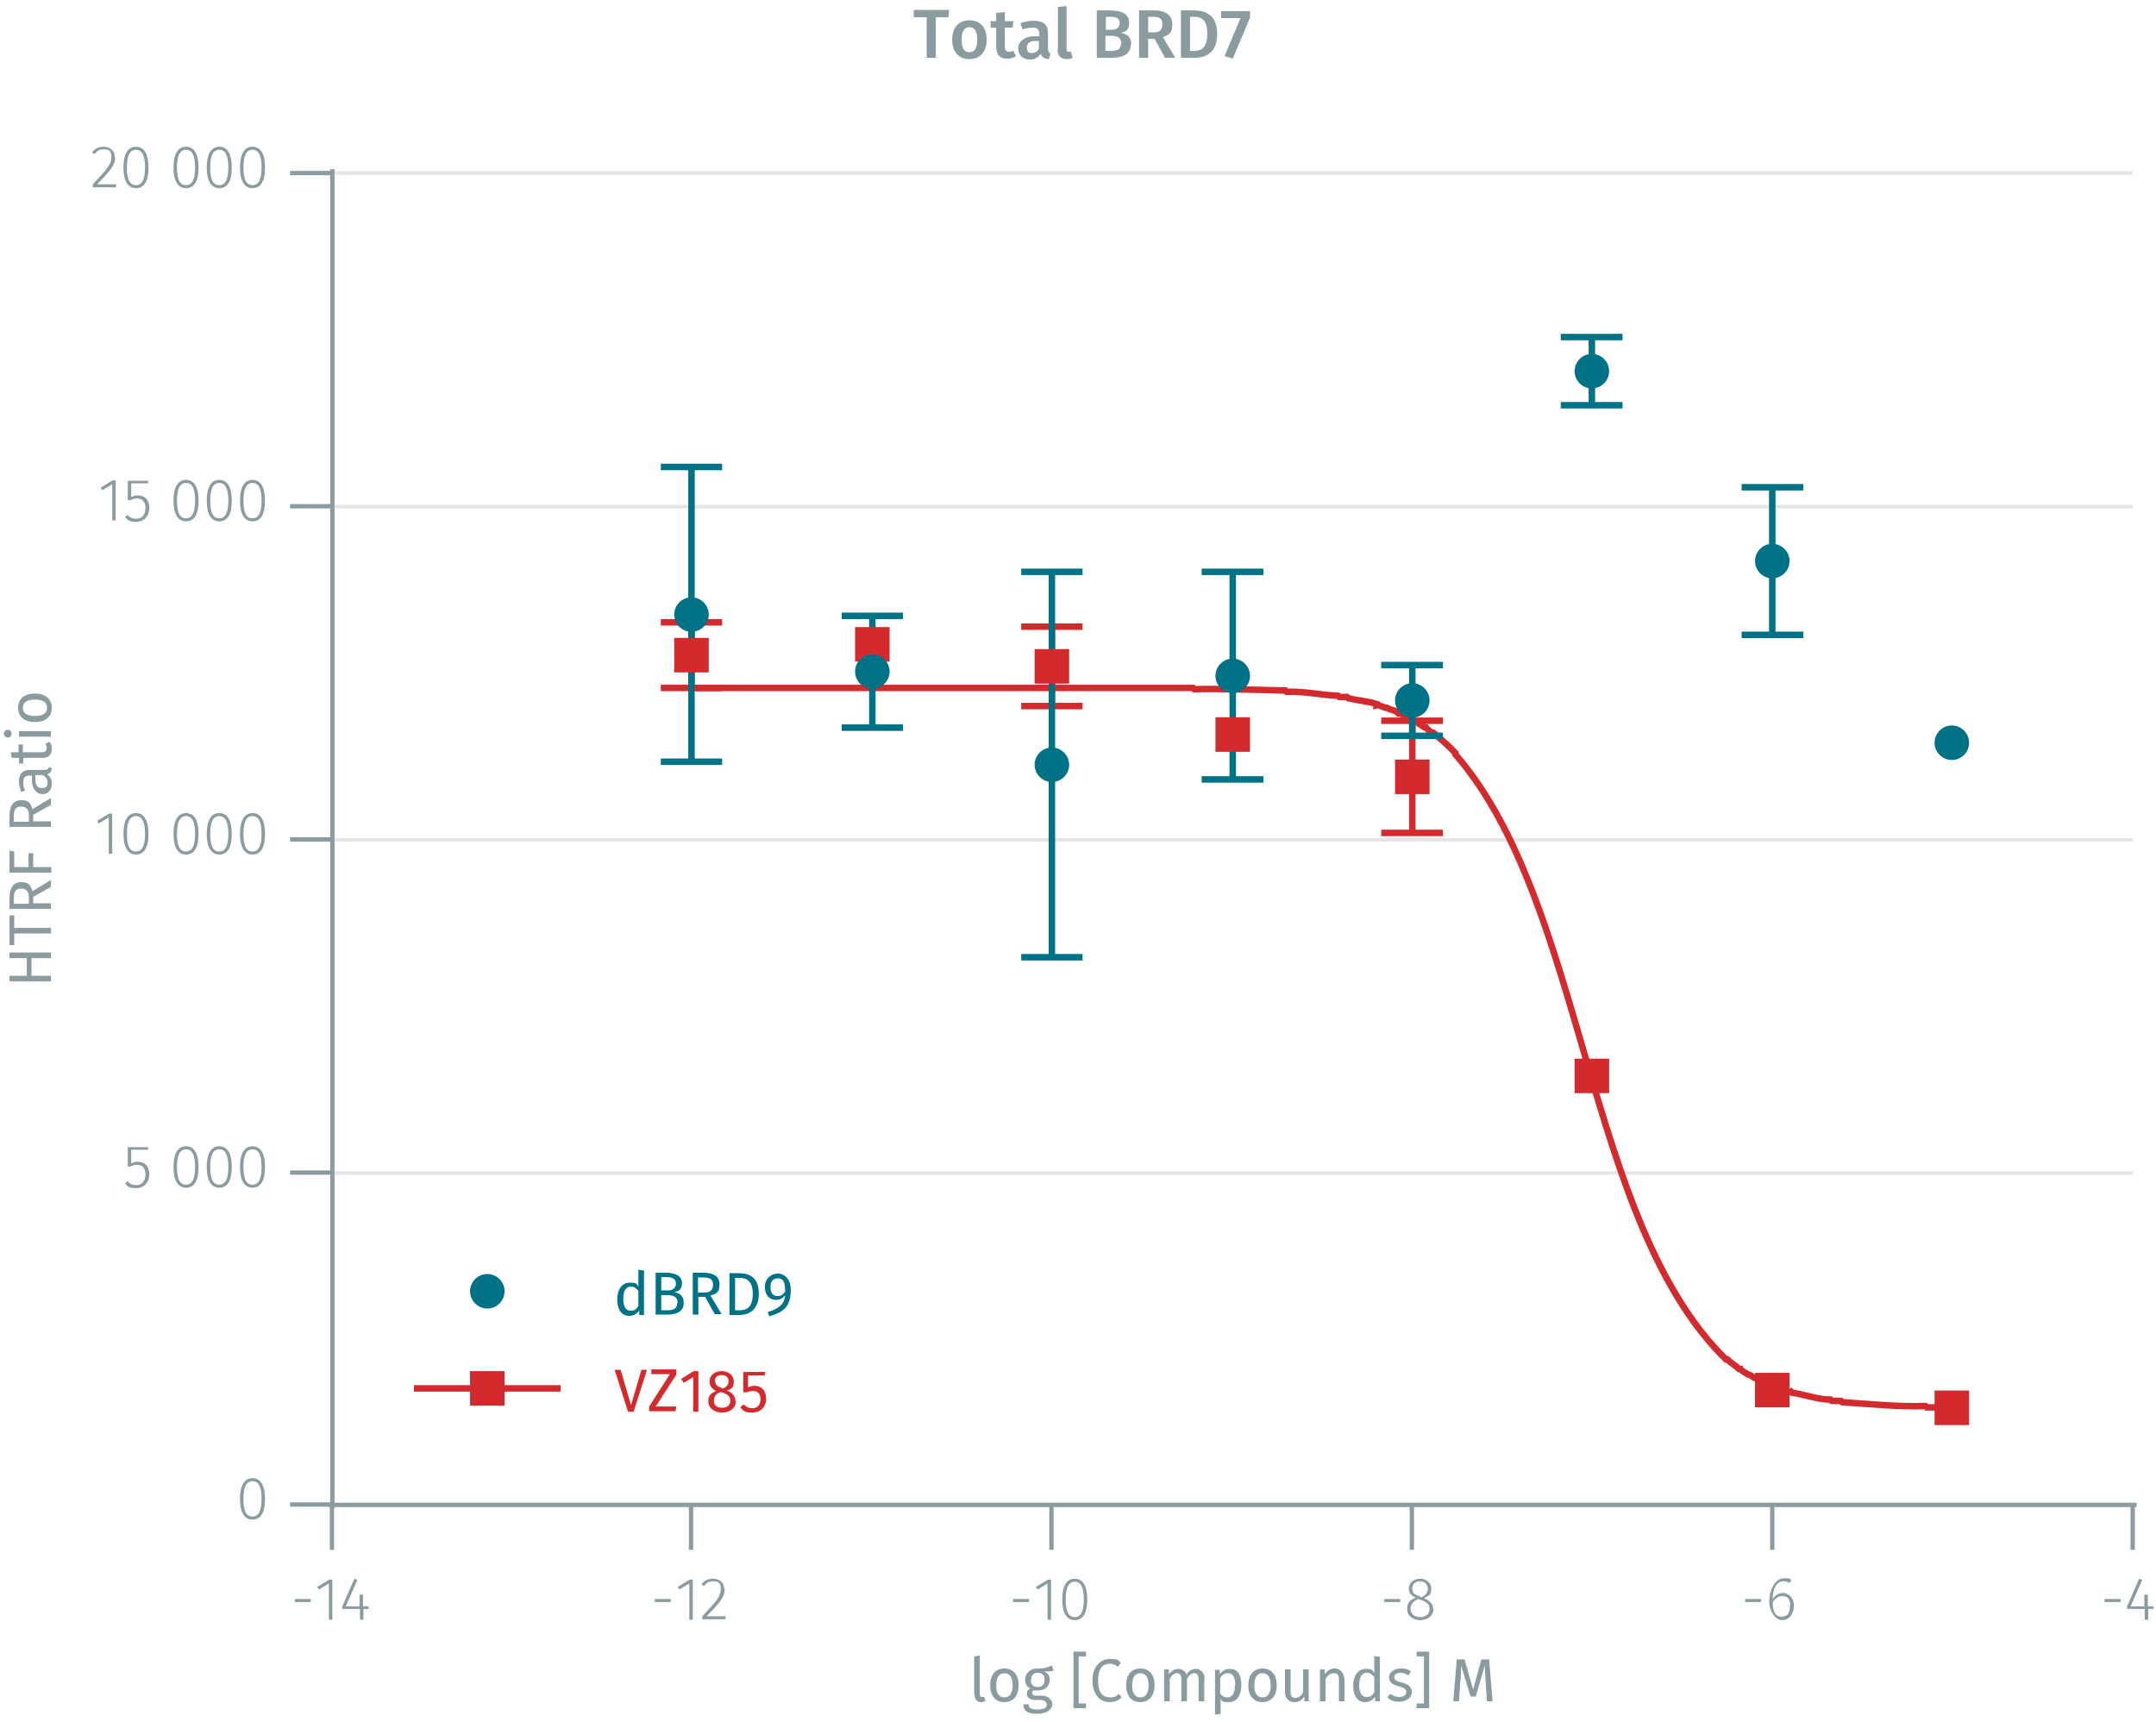 <?xml version="1.0" encoding="UTF-8"?><svg id="g" xmlns="http://www.w3.org/2000/svg" xmlns:xlink="http://www.w3.org/1999/xlink" viewBox="0 0 499.5 399"><defs><style>.h,.i{fill-rule:evenodd;}.h,.j{fill:#d32a2e;}.k{stroke:#d32a2e;}.k,.l{stroke-width:1.5px;}.k,.l,.m,.n{fill:none;}.k,.l,.m,.n,.f{stroke-miterlimit:10;}.l{stroke:#007286;}.o{fill:#8b9ca0;}.m{stroke:#8b9ca0;}.i,.p{fill:#007286;}.n,.f{stroke:#e5e5e5;stroke-width:.8px;}</style><symbol id="a" viewBox="0 0 8 8"><path d="M8,4c0,2.2-1.8,4-4,4S0,6.2,0,4,1.8,0,4,0s4,1.8,4,4" fill="#007286" fill-rule="evenodd"/></symbol><symbol id="b" viewBox="0 0 8 8"><polyline points="0 0 0 8 8 8 8 0 0 0" fill="#d32a2e" fill-rule="evenodd"/></symbol></defs><line x1="77" y1="271.8" x2="494.1" y2="271.8" fill="none" stroke="#e5e5e5" stroke-miterlimit="10" stroke-width=".8"/><line x1="77" y1="194.6" x2="494.1" y2="194.6" fill="none" stroke="#e5e5e5" stroke-miterlimit="10" stroke-width=".8"/><line x1="77" y1="117.4" x2="494.1" y2="117.4" fill="none" stroke="#e5e5e5" stroke-miterlimit="10" stroke-width=".8"/><line x1="77" y1="40.1" x2="494.1" y2="40.1" fill="none" stroke="#e5e5e5" stroke-miterlimit="10" stroke-width=".8"/><g><path d="M68.3,370.5h3.7v.7h-3.7v-.7Z" fill="#8b9ca0"/><path d="M77,375.3h-.8v-8.4l-2.3,1.4-.4-.6,2.8-1.7h.7v9.3Z" fill="#8b9ca0"/><path d="M85.5,372.8h-1.3v2.5h-.8v-2.5h-4.1v-.6l2.8-6.4,.7,.3-2.7,6.1h3.2v-2.7h.8v2.7h1.3v.7Z" fill="#8b9ca0"/></g><g><path d="M151.7,370.5h3.7v.7h-3.7v-.7Z" fill="#8b9ca0"/><path d="M160.5,375.3h-.8v-8.4l-2.3,1.4-.4-.6,2.8-1.7h.7v9.3Z" fill="#8b9ca0"/><path d="M167.9,368.2c0,1.8-1,3-4.2,6.3h4.4v.7h-5.4v-.7c3.5-3.7,4.3-4.7,4.3-6.3s-.7-1.8-1.8-1.8-1.5,.4-2.1,1.1l-.6-.4c.7-.9,1.6-1.3,2.7-1.3,1.6,0,2.6,1,2.6,2.5Z" fill="#8b9ca0"/></g><g><path d="M234.7,370.5h3.7v.7h-3.7v-.7Z" fill="#8b9ca0"/><path d="M243.5,375.3h-.8v-8.4l-2.3,1.4-.4-.6,2.8-1.7h.7v9.3Z" fill="#8b9ca0"/><path d="M251.9,370.6c0,3.2-1,4.8-2.9,4.8s-2.9-1.7-2.9-4.8,1-4.8,2.9-4.8,2.9,1.7,2.9,4.8Zm-5,0c0,2.9,.7,4.1,2.1,4.1s2.1-1.3,2.1-4.1-.7-4.1-2.1-4.1-2.1,1.3-2.1,4.1Z" fill="#8b9ca0"/></g><g><path d="M320.7,370.5h3.7v.7h-3.7v-.7Z" fill="#8b9ca0"/><path d="M332.1,372.8c0,1.6-1.3,2.6-3.1,2.6s-3-1.1-3-2.6,.7-2.1,2-2.6c-1.1-.5-1.6-1.1-1.6-2.1,0-1.5,1.3-2.3,2.6-2.3s2.6,.8,2.6,2.3-.5,1.6-1.7,2.2c1.4,.6,2.1,1.3,2.1,2.5Zm-.9,0c0-1.1-.6-1.6-2.1-2.1l-.5-.2c-1.2,.5-1.8,1.2-1.8,2.3s.9,1.9,2.2,1.9,2.2-.7,2.2-1.9Zm-2.3-2.9l.4,.2c1-.5,1.5-1.1,1.5-2s-.7-1.7-1.8-1.7-1.8,.6-1.8,1.7,.5,1.3,1.7,1.8Z" fill="#8b9ca0"/></g><g><path d="M404.3,370.5h3.7v.7h-3.7v-.7Z" fill="#8b9ca0"/><path d="M415.6,372.1c0,2-1.2,3.3-2.7,3.3s-3-1.9-3-4.4,1.3-5.3,3.4-5.3,1.2,.2,1.7,.5l-.4,.6c-.4-.3-.9-.4-1.4-.4-1.6,0-2.5,1.7-2.5,4.1,.6-.9,1.4-1.4,2.4-1.4s2.5,.9,2.5,2.9Zm-.8,0c0-1.6-.8-2.3-1.8-2.3s-1.8,.6-2.3,1.5c0,2.1,.6,3.3,2.1,3.3s1.9-1.1,1.9-2.6Z" fill="#8b9ca0"/></g><g><path d="M487.6,370.5h3.7v.7h-3.7v-.7Z" fill="#8b9ca0"/><path d="M499,372.8h-1.3v2.5h-.8v-2.5h-4.1v-.6l2.8-6.4,.7,.3-2.7,6.1h3.2v-2.7h.8v2.7h1.3v.7Z" fill="#8b9ca0"/></g><path d="M494.1,348.7v10.4m-83.5-10.4v10.4m-83.5-10.4v10.4m-83.5-10.4v10.4m-83.5-10.4v10.4m-83.2-10.4v10.4m-.9-10.4H495" fill="none" stroke="#8b9ca0" stroke-miterlimit="10"/><path d="M61.4,347.3c0,3.2-1,4.8-2.9,4.8s-2.9-1.7-2.9-4.8,1-4.8,2.9-4.8,2.9,1.7,2.9,4.8Zm-5,0c0,2.9,.7,4.1,2.1,4.1s2.1-1.3,2.1-4.1-.7-4.1-2.1-4.1-2.1,1.3-2.1,4.1Z" fill="#8b9ca0"/><g><path d="M34.2,266.4h-3.8v3.2c.4-.3,1-.4,1.6-.4,1.6,0,2.6,1.1,2.6,2.9s-1.2,3.2-3,3.2-2-.4-2.6-1.1l.5-.5c.6,.6,1.2,.9,2.1,.9,1.3,0,2.1-1,2.1-2.5s-.8-2.2-1.9-2.2-1,.2-1.6,.4h-.6v-4.5h4.7v.7Z" fill="#8b9ca0"/><path d="M46,270.4c0,3.2-1,4.8-2.9,4.8s-2.9-1.7-2.9-4.8,1-4.8,2.9-4.8,2.9,1.7,2.9,4.8Zm-5,0c0,2.9,.7,4.1,2.1,4.1s2.1-1.3,2.1-4.1-.7-4.1-2.1-4.1-2.1,1.3-2.1,4.1Z" fill="#8b9ca0"/><path d="M53.7,270.4c0,3.2-1,4.8-2.9,4.8s-2.9-1.7-2.9-4.8,1-4.8,2.9-4.8,2.9,1.7,2.9,4.8Zm-5,0c0,2.9,.7,4.1,2.1,4.1s2.1-1.3,2.1-4.1-.7-4.1-2.1-4.1-2.1,1.3-2.1,4.1Z" fill="#8b9ca0"/><path d="M61.4,270.4c0,3.2-1,4.8-2.9,4.8s-2.9-1.7-2.9-4.8,1-4.8,2.9-4.8,2.9,1.7,2.9,4.8Zm-5,0c0,2.9,.7,4.1,2.1,4.1s2.1-1.3,2.1-4.1-.7-4.1-2.1-4.1-2.1,1.3-2.1,4.1Z" fill="#8b9ca0"/></g><g><path d="M26,197.8h-.8v-8.4l-2.3,1.4-.4-.6,2.8-1.7h.7v9.3Z" fill="#8b9ca0"/><path d="M34.4,193.2c0,3.2-1,4.8-2.9,4.8s-2.9-1.7-2.9-4.8,1-4.8,2.9-4.8,2.9,1.7,2.9,4.8Zm-5,0c0,2.9,.7,4.1,2.1,4.1s2.1-1.3,2.1-4.1-.7-4.1-2.1-4.1-2.1,1.3-2.1,4.1Z" fill="#8b9ca0"/><path d="M46,193.2c0,3.2-1,4.8-2.9,4.8s-2.9-1.7-2.9-4.8,1-4.8,2.9-4.8,2.9,1.7,2.9,4.8Zm-5,0c0,2.9,.7,4.1,2.1,4.1s2.1-1.3,2.1-4.1-.7-4.1-2.1-4.1-2.1,1.3-2.1,4.1Z" fill="#8b9ca0"/><path d="M53.7,193.2c0,3.2-1,4.8-2.9,4.8s-2.9-1.7-2.9-4.8,1-4.8,2.9-4.8,2.9,1.7,2.9,4.8Zm-5,0c0,2.9,.7,4.1,2.1,4.1s2.1-1.3,2.1-4.1-.7-4.1-2.1-4.1-2.1,1.3-2.1,4.1Z" fill="#8b9ca0"/><path d="M61.4,193.2c0,3.2-1,4.8-2.9,4.8s-2.9-1.7-2.9-4.8,1-4.8,2.9-4.8,2.9,1.7,2.9,4.8Zm-5,0c0,2.9,.7,4.1,2.1,4.1s2.1-1.3,2.1-4.1-.7-4.1-2.1-4.1-2.1,1.3-2.1,4.1Z" fill="#8b9ca0"/></g><g><path d="M26.8,120.6h-.8v-8.4l-2.3,1.4-.4-.6,2.8-1.7h.7v9.3Z" fill="#8b9ca0"/><path d="M34.2,112h-3.8v3.2c.4-.3,1-.4,1.6-.4,1.6,0,2.6,1.1,2.6,2.9s-1.2,3.2-3,3.2-2-.4-2.6-1.1l.5-.5c.6,.6,1.2,.9,2.1,.9,1.3,0,2.1-1,2.1-2.5s-.8-2.2-1.9-2.2-1,.2-1.6,.4h-.6v-4.5h4.7v.7Z" fill="#8b9ca0"/><path d="M46,116c0,3.2-1,4.8-2.9,4.8s-2.9-1.7-2.9-4.8,1-4.8,2.9-4.8,2.9,1.7,2.9,4.8Zm-5,0c0,2.9,.7,4.1,2.1,4.1s2.1-1.3,2.1-4.1-.7-4.1-2.1-4.1-2.1,1.3-2.1,4.1Z" fill="#8b9ca0"/><path d="M53.7,116c0,3.2-1,4.8-2.9,4.8s-2.9-1.7-2.9-4.8,1-4.8,2.9-4.8,2.9,1.7,2.9,4.8Zm-5,0c0,2.9,.7,4.1,2.1,4.1s2.1-1.3,2.1-4.1-.7-4.1-2.1-4.1-2.1,1.3-2.1,4.1Z" fill="#8b9ca0"/><path d="M61.4,116c0,3.2-1,4.8-2.9,4.8s-2.9-1.7-2.9-4.8,1-4.8,2.9-4.8,2.9,1.7,2.9,4.8Zm-5,0c0,2.9,.7,4.1,2.1,4.1s2.1-1.3,2.1-4.1-.7-4.1-2.1-4.1-2.1,1.3-2.1,4.1Z" fill="#8b9ca0"/></g><g><path d="M26.7,36.4c0,1.8-1,3-4.2,6.3h4.4v.7h-5.4v-.7c3.5-3.7,4.3-4.7,4.3-6.3s-.7-1.8-1.8-1.8-1.5,.4-2.1,1.1l-.6-.4c.7-.9,1.6-1.3,2.7-1.3,1.6,0,2.6,1,2.6,2.5Z" fill="#8b9ca0"/><path d="M34.4,38.8c0,3.2-1,4.8-2.9,4.8s-2.9-1.7-2.9-4.8,1-4.8,2.9-4.8,2.9,1.7,2.9,4.8Zm-5,0c0,2.9,.7,4.1,2.1,4.1s2.1-1.3,2.1-4.1-.7-4.1-2.1-4.1-2.1,1.3-2.1,4.1Z" fill="#8b9ca0"/><path d="M46,38.8c0,3.2-1,4.8-2.9,4.8s-2.9-1.7-2.9-4.8,1-4.8,2.9-4.8,2.9,1.7,2.9,4.8Zm-5,0c0,2.9,.7,4.1,2.1,4.1s2.1-1.3,2.1-4.1-.7-4.1-2.1-4.1-2.1,1.3-2.1,4.1Z" fill="#8b9ca0"/><path d="M53.7,38.8c0,3.2-1,4.8-2.9,4.8s-2.9-1.7-2.9-4.8,1-4.8,2.9-4.8,2.9,1.7,2.9,4.8Zm-5,0c0,2.9,.7,4.1,2.1,4.1s2.1-1.3,2.1-4.1-.7-4.1-2.1-4.1-2.1,1.3-2.1,4.1Z" fill="#8b9ca0"/><path d="M61.4,38.8c0,3.2-1,4.8-2.9,4.8s-2.9-1.7-2.9-4.8,1-4.8,2.9-4.8,2.9,1.7,2.9,4.8Zm-5,0c0,2.9,.7,4.1,2.1,4.1s2.1-1.3,2.1-4.1-.7-4.1-2.1-4.1-2.1,1.3-2.1,4.1Z" fill="#8b9ca0"/></g><path d="M77,40.1h-9.8m9.8,77.2h-9.8m9.8,77.2h-9.8m9.8,77.2h-9.8m9.8,76.9h-9.8m9.8,.9V39.2" fill="none" stroke="#8b9ca0" stroke-miterlimit="10"/><path d="M160.2,159.4h116.2l.3,.3c4.8-.2,16.5,.2,21.1,.3l.3,.3c3.9-.2,8.1,.8,11.9,.9l.3,.3h1.8l.3,.3c2.1,.5,4.5,.7,6.5,1.3v.3c.6-.2,1.8,.7,2.4,.6,.8,.5,2.2,.6,2.7,1.3h.6c.3,.5,1.8,.7,2.1,1.3,.3,0,1,.3,1.2,.6h.3c.1,.3,1.5,1.1,1.8,1.3h.3c.3,.4,1,1,1.5,1.3h.3c1.7,1.4,3.6,3.1,5.1,4.7v.3c30.2,34.7,29.9,108.1,62.7,140.2h.3c.8,.8,1.9,1.4,2.7,2.2h.3c.1,.3,1.5,1.1,1.8,1.3,.8,0,1.3,1,2.1,.9l1.5,.9c.7,0,1.2,.7,1.8,.9,.4-.1,1.6,.7,2.1,.6,.5,.3,1.8,.8,2.4,.6l.3,.3c2.9,.4,5.9,1.6,8.9,1.6l.3,.3h2.1l.3,.3c6.2,.4,12.9,1.1,19.3,.9l.3,.3h5.3" fill="none" stroke="#d32a2e" stroke-miterlimit="10" stroke-width="1.5"/><line x1="160.2" y1="144.2" x2="160.2" y2="151.8" fill="none" stroke="#d32a2e" stroke-miterlimit="10" stroke-width="1.5"/><line x1="160.2" y1="151.8" x2="160.2" y2="159.4" fill="none" stroke="#d32a2e" stroke-miterlimit="10" stroke-width="1.5"/><line x1="153.1" y1="144.2" x2="167.3" y2="144.2" fill="none" stroke="#d32a2e" stroke-miterlimit="10" stroke-width="1.5"/><line x1="153.1" y1="159.4" x2="167.3" y2="159.4" fill="none" stroke="#d32a2e" stroke-miterlimit="10" stroke-width="1.5"/><line x1="243.7" y1="145.2" x2="243.7" y2="154.4" fill="none" stroke="#d32a2e" stroke-miterlimit="10" stroke-width="1.5"/><line x1="243.7" y1="154.4" x2="243.7" y2="163.6" fill="none" stroke="#d32a2e" stroke-miterlimit="10" stroke-width="1.5"/><line x1="236.6" y1="145.2" x2="250.8" y2="145.2" fill="none" stroke="#d32a2e" stroke-miterlimit="10" stroke-width="1.5"/><line x1="236.6" y1="163.6" x2="250.8" y2="163.6" fill="none" stroke="#d32a2e" stroke-miterlimit="10" stroke-width="1.5"/><line x1="327.2" y1="167" x2="327.2" y2="180" fill="none" stroke="#d32a2e" stroke-miterlimit="10" stroke-width="1.5"/><line x1="327.2" y1="180" x2="327.2" y2="193" fill="none" stroke="#d32a2e" stroke-miterlimit="10" stroke-width="1.5"/><line x1="320" y1="167" x2="334.3" y2="167" fill="none" stroke="#d32a2e" stroke-miterlimit="10" stroke-width="1.5"/><line x1="320" y1="193" x2="334.3" y2="193" fill="none" stroke="#d32a2e" stroke-miterlimit="10" stroke-width="1.5"/><line x1="160.2" y1="108.2" x2="160.2" y2="142.4" fill="none" stroke="#007286" stroke-miterlimit="10" stroke-width="1.5"/><line x1="160.2" y1="142.4" x2="160.2" y2="176.5" fill="none" stroke="#007286" stroke-miterlimit="10" stroke-width="1.5"/><line x1="153.1" y1="108.2" x2="167.3" y2="108.2" fill="none" stroke="#007286" stroke-miterlimit="10" stroke-width="1.5"/><line x1="153.1" y1="176.5" x2="167.3" y2="176.5" fill="none" stroke="#007286" stroke-miterlimit="10" stroke-width="1.5"/><line x1="202.1" y1="142.7" x2="202.1" y2="155.6" fill="none" stroke="#007286" stroke-miterlimit="10" stroke-width="1.5"/><line x1="202.1" y1="155.6" x2="202.1" y2="168.6" fill="none" stroke="#007286" stroke-miterlimit="10" stroke-width="1.5"/><line x1="195" y1="142.7" x2="209.2" y2="142.7" fill="none" stroke="#007286" stroke-miterlimit="10" stroke-width="1.5"/><line x1="195" y1="168.6" x2="209.2" y2="168.6" fill="none" stroke="#007286" stroke-miterlimit="10" stroke-width="1.5"/><line x1="243.7" y1="132.5" x2="243.7" y2="177.2" fill="none" stroke="#007286" stroke-miterlimit="10" stroke-width="1.5"/><line x1="243.7" y1="177.2" x2="243.7" y2="221.8" fill="none" stroke="#007286" stroke-miterlimit="10" stroke-width="1.5"/><line x1="236.6" y1="132.5" x2="250.8" y2="132.5" fill="none" stroke="#007286" stroke-miterlimit="10" stroke-width="1.5"/><line x1="236.6" y1="221.8" x2="250.8" y2="221.8" fill="none" stroke="#007286" stroke-miterlimit="10" stroke-width="1.5"/><line x1="285.6" y1="132.5" x2="285.6" y2="156.6" fill="none" stroke="#007286" stroke-miterlimit="10" stroke-width="1.5"/><line x1="285.6" y1="156.6" x2="285.6" y2="180.6" fill="none" stroke="#007286" stroke-miterlimit="10" stroke-width="1.5"/><line x1="278.4" y1="132.5" x2="292.7" y2="132.5" fill="none" stroke="#007286" stroke-miterlimit="10" stroke-width="1.5"/><line x1="278.4" y1="180.6" x2="292.7" y2="180.6" fill="none" stroke="#007286" stroke-miterlimit="10" stroke-width="1.5"/><line x1="327.2" y1="154.1" x2="327.2" y2="162.3" fill="none" stroke="#007286" stroke-miterlimit="10" stroke-width="1.5"/><line x1="327.2" y1="162.3" x2="327.2" y2="170.5" fill="none" stroke="#007286" stroke-miterlimit="10" stroke-width="1.5"/><line x1="320" y1="154.1" x2="334.3" y2="154.1" fill="none" stroke="#007286" stroke-miterlimit="10" stroke-width="1.5"/><line x1="320" y1="170.5" x2="334.3" y2="170.5" fill="none" stroke="#007286" stroke-miterlimit="10" stroke-width="1.5"/><line x1="368.8" y1="78.1" x2="368.8" y2="86" fill="none" stroke="#007286" stroke-miterlimit="10" stroke-width="1.5"/><line x1="368.8" y1="86" x2="368.8" y2="93.9" fill="none" stroke="#007286" stroke-miterlimit="10" stroke-width="1.5"/><line x1="361.6" y1="78.1" x2="375.9" y2="78.1" fill="none" stroke="#007286" stroke-miterlimit="10" stroke-width="1.5"/><line x1="361.6" y1="93.9" x2="375.9" y2="93.9" fill="none" stroke="#007286" stroke-miterlimit="10" stroke-width="1.5"/><line x1="410.6" y1="112.9" x2="410.6" y2="130" fill="none" stroke="#007286" stroke-miterlimit="10" stroke-width="1.5"/><line x1="410.6" y1="130" x2="410.6" y2="147.1" fill="none" stroke="#007286" stroke-miterlimit="10" stroke-width="1.5"/><line x1="403.5" y1="112.9" x2="417.8" y2="112.9" fill="none" stroke="#007286" stroke-miterlimit="10" stroke-width="1.5"/><line x1="403.5" y1="147.1" x2="417.8" y2="147.1" fill="none" stroke="#007286" stroke-miterlimit="10" stroke-width="1.5"/><g><path d="M219.7,4h-2.9V13.4h-2.1V4h-3v-1.7h8.2l-.2,1.7Z" fill="#8b9ca0"/><path d="M228.6,9.2c0,2.7-1.5,4.5-4,4.5s-4-1.7-4-4.5,1.5-4.5,4-4.5,4,1.7,4,4.5Zm-5.8,0c0,2,.6,2.9,1.8,2.9s1.8-.9,1.8-2.9-.6-2.9-1.8-2.9-1.8,.9-1.8,2.9Z" fill="#8b9ca0"/><path d="M235.4,13c-.6,.4-1.4,.6-2.1,.6-1.7,0-2.5-1-2.5-2.8V6.4h-1.3v-1.5h1.3v-1.9l2-.2v2.1h2l-.2,1.5h-1.8v4.4c0,.8,.3,1.2,.9,1.2s.6,0,1-.3l.7,1.3Z" fill="#8b9ca0"/><path d="M243.4,12.3l-.4,1.4c-.9,0-1.6-.4-1.9-1.2-.6,.9-1.5,1.3-2.5,1.3-1.7,0-2.7-1.1-2.7-2.6s1.4-2.8,3.8-2.8h1.1v-.5c0-1.1-.5-1.5-1.6-1.5s-1.4,.2-2.3,.4l-.5-1.4c1-.4,2.1-.6,3.1-.6,2.3,0,3.3,1,3.3,2.9v3.6c0,.7,.2,.9,.6,1.1Zm-2.7-1.1v-1.7h-.8c-1.3,0-2,.5-2,1.5s.4,1.3,1.2,1.3,1.2-.4,1.6-1Z" fill="#8b9ca0"/><path d="M245.1,11.5V1.6l2-.2V11.4c0,.4,.1,.6,.5,.6s.3,0,.5,0l.4,1.4c-.4,.2-.8,.3-1.4,.3-1.3,0-2.1-.8-2.1-2.2Z" fill="#8b9ca0"/><path d="M262,10.2c0,2.4-1.9,3.2-4.6,3.2h-3.3V2.4h2.9c2.8,0,4.6,.8,4.6,2.8s-1,2.2-2,2.4c1.3,.2,2.5,.8,2.5,2.7Zm-5.8-6.3v3h1.3c1.2,0,1.9-.5,1.9-1.6s-.8-1.4-2.2-1.4h-1Zm3.6,6.2c0-1.3-.9-1.8-2.2-1.8h-1.5v3.5h1.2c1.4,0,2.4-.3,2.4-1.7Z" fill="#8b9ca0"/><path d="M267.3,9h-1.3v4.4h-2.1V2.4h3.3c2.9,0,4.4,1.1,4.4,3.2s-.7,2.4-2.2,3l2.9,4.8h-2.4l-2.4-4.4Zm-1.3-1.5h1.3c1.3,0,2-.5,2-1.9s-.7-1.7-2.2-1.7h-1.1v3.6Z" fill="#8b9ca0"/><path d="M282,7.8c0,4.5-2.7,5.6-5.4,5.6h-3V2.4h2.7c2.9,0,5.7,.9,5.7,5.5Zm-6.3-3.9v7.9h1c1.6,0,3-.7,3-4s-1.4-3.9-3.1-3.9h-1Z" fill="#8b9ca0"/><path d="M289.6,4.1l-4,9.5-1.9-.6,3.7-8.8h-4.5v-1.6h6.7v1.4Z" fill="#8b9ca0"/></g><g><path d="M225.7,392.7v-8.9l1.3-.2v9c0,.4,.1,.6,.5,.6s.3,0,.5,0l.3,.9c-.3,.2-.6,.3-1,.3-.9,0-1.5-.6-1.5-1.6Z" fill="#8b9ca0"/><path d="M236,390.5c0,2.3-1.2,3.9-3.3,3.9s-3.3-1.5-3.3-3.9,1.2-3.9,3.3-3.9,3.3,1.5,3.3,3.9Zm-5.2,0c0,1.9,.7,2.8,1.9,2.8s1.9-.9,1.9-2.8-.7-2.8-1.9-2.8-1.9,.9-1.9,2.8Z" fill="#8b9ca0"/><path d="M244.1,387.1c-.6,.2-1.3,.2-2.2,.2,.9,.4,1.3,1,1.3,1.9,0,1.5-1.1,2.5-2.8,2.5s-.6,0-.9-.1c-.2,.2-.4,.4-.4,.7s.2,.6,1,.6h1.2c1.5,0,2.5,.9,2.5,2s-1.2,2.2-3.5,2.2-3.2-.7-3.2-2.2h1.2c0,.8,.4,1.2,2,1.2s2.2-.4,2.2-1.1-.6-1.1-1.5-1.1h-1.2c-1.3,0-1.9-.7-1.9-1.4s.3-1,.8-1.3c-.9-.4-1.2-1.1-1.2-2,0-1.5,1.2-2.6,2.8-2.6,1.8,0,2.5-.3,3.4-.7l.4,1.2Zm-5.3,2.1c0,1,.5,1.7,1.6,1.7s1.6-.6,1.6-1.7-.5-1.6-1.6-1.6-1.5,.7-1.5,1.7Z" fill="#8b9ca0"/><path d="M251.6,383.8h-1.7v10.9h1.7v1.1h-2.9v-13.1h2.9v1.1Z" fill="#8b9ca0"/><path d="M259.7,385.3l-.7,.9c-.6-.5-1.2-.7-1.9-.7-1.5,0-2.7,1-2.7,3.9s1.2,3.9,2.7,3.9,1.5-.4,2.1-.8l.7,.8c-.5,.5-1.5,1.1-2.8,1.1-2.3,0-4-1.8-4-5s1.8-5,4-5,1.9,.3,2.7,1Z" fill="#8b9ca0"/><path d="M267.5,390.5c0,2.3-1.2,3.9-3.3,3.9s-3.3-1.5-3.3-3.9,1.2-3.9,3.3-3.9,3.3,1.5,3.3,3.9Zm-5.2,0c0,1.9,.7,2.8,1.9,2.8s1.9-.9,1.9-2.8-.7-2.8-1.9-2.8-1.9,.9-1.9,2.8Z" fill="#8b9ca0"/><path d="M279,388.9v5.3h-1.3v-5.1c0-1.1-.5-1.4-1-1.4-.8,0-1.2,.5-1.7,1.3v5.2h-1.3v-5.1c0-1.1-.5-1.4-1-1.4-.8,0-1.2,.5-1.7,1.3v5.2h-1.3v-7.4h1.1v1.1c.6-.7,1.3-1.2,2.2-1.2s1.6,.5,1.9,1.3c.5-.8,1.2-1.3,2.2-1.3s2,.9,2,2.3Z" fill="#8b9ca0"/><path d="M287.6,390.5c0,2.2-1,3.9-2.9,3.9s-1.5-.3-1.9-.8v3.5l-1.3,.2v-10.4h1.1v1c.6-.8,1.4-1.2,2.3-1.2,2,0,2.7,1.5,2.7,3.9Zm-1.4,0c0-1.9-.6-2.8-1.7-2.8s-1.4,.6-1.8,1.1v3.6c.4,.6,1,.9,1.6,.9,1.2,0,1.8-.9,1.8-2.8Z" fill="#8b9ca0"/><path d="M295.8,390.5c0,2.3-1.2,3.9-3.3,3.9s-3.3-1.5-3.3-3.9,1.2-3.9,3.3-3.9,3.3,1.5,3.3,3.9Zm-5.2,0c0,1.9,.7,2.8,1.9,2.8s1.9-.9,1.9-2.8-.7-2.8-1.9-2.8-1.9,.9-1.9,2.8Z" fill="#8b9ca0"/><path d="M303.3,394.2h-1.1v-1.1c-.7,.9-1.3,1.3-2.4,1.3s-2.1-.8-2.1-2.3v-5.3h1.3v5.2c0,1,.3,1.4,1.1,1.4s1.4-.5,1.8-1.3v-5.3h1.3v7.4Z" fill="#8b9ca0"/><path d="M311.5,388.9v5.3h-1.3v-5.1c0-1.1-.4-1.4-1.2-1.4s-1.4,.5-1.9,1.3v5.2h-1.3v-7.4h1.1v1.1c.6-.8,1.4-1.3,2.4-1.3s2.1,.9,2.1,2.3Z" fill="#8b9ca0"/><path d="M319.7,383.8v10.4h-1.1v-1c-.6,.7-1.3,1.2-2.3,1.2-1.8,0-2.8-1.5-2.8-3.8s1.1-3.9,2.9-3.9,1.5,.4,2,.9v-3.9l1.3,.2Zm-1.3,8.4v-3.6c-.5-.6-1-1-1.7-1-1.1,0-1.8,.9-1.8,2.8s.6,2.8,1.7,2.8,1.3-.4,1.8-1.1Z" fill="#8b9ca0"/><path d="M326.8,387.4l-.5,.8c-.7-.4-1.2-.6-1.9-.6s-1.4,.4-1.4,1,.4,.9,1.6,1.2c1.6,.4,2.5,1,2.5,2.3s-1.4,2.2-2.9,2.2-2.1-.4-2.8-1l.7-.8c.6,.4,1.3,.7,2.1,.7s1.6-.4,1.6-1.1-.4-1-1.8-1.4c-1.6-.4-2.2-1.1-2.2-2.1s1.1-2,2.7-2,1.8,.3,2.5,.8Z" fill="#8b9ca0"/><path d="M331.1,395.8h-2.9v-1.1h1.7v-10.9h-1.7v-1.1h2.9v13.1Z" fill="#8b9ca0"/><path d="M345.8,394.2h-1.3l-.3-4.4c-.1-1.5-.2-3.1-.2-3.9l-2.1,7.2h-1.2l-2.2-7.2c0,1.1,0,2.6-.2,4l-.3,4.3h-1.3l.8-9.7h1.8l2,7,1.9-7h1.8l.8,9.7Z" fill="#8b9ca0"/></g><g><path d="M7.3,222v4.1h4.5v1.3H2.2v-1.3H6.2v-4.1H2.2v-1.3H11.8v1.3H7.3Z" fill="#8b9ca0"/><path d="M3.3,212.3v2.7H11.8v1.3H3.3v2.7h-1.1v-6.9h1.1Z" fill="#8b9ca0"/><path d="M7.7,207.8v1.5h4.1v1.3H2.2v-2.5c0-2.4,.9-3.7,2.7-3.7s2.2,.7,2.6,2.1l4.3-2.6v1.6l-4.1,2.3Zm-1,.2c0-1.3-.5-2.1-1.8-2.1s-1.7,.7-1.7,2.3v1.2h3.5v-1.3Z" fill="#8b9ca0"/><path d="M2.2,202.2v-5.1l1.1,.2v3.6h3.3v-3.2h1.1v3.2h4.2v1.3H2.2Z" fill="#8b9ca0"/><path d="M7.7,188.8v1.5h4.1v1.3H2.2v-2.5c0-2.4,.9-3.7,2.7-3.7s2.2,.7,2.6,2.1l4.3-2.6v1.6l-4.1,2.3Zm-1,.2c0-1.3-.5-2.1-1.8-2.1s-1.7,.7-1.7,2.3v1.2h3.5v-1.3Z" fill="#8b9ca0"/><path d="M11.1,177.7l.9,.3c0,.7-.4,1.2-1.1,1.4,.8,.5,1.1,1.3,1.1,2.2,0,1.5-.9,2.4-2.2,2.4s-2.4-1.2-2.4-3.2v-1.1h-.5c-1.1,0-1.5,.5-1.5,1.5s.1,1.2,.4,2l-.9,.3c-.3-.9-.5-1.7-.5-2.5,0-1.8,.9-2.6,2.5-2.6h3.4c.6,0,.9-.2,1-.6Zm-1.2,1.9h-1.7v1c0,1.4,.5,2,1.5,2s1.3-.4,1.3-1.3-.4-1.3-1.1-1.7Z" fill="#8b9ca0"/><path d="M11.5,171.9c.3,.5,.5,1,.5,1.7,0,1.2-.7,2-2.1,2H5.4v1.3h-1v-1.3h-1.7l-.2-1.3h1.8v-1.8h1v1.8h4.4c.7,0,1.1-.2,1.1-.9s0-.6-.3-1l.9-.5Z" fill="#8b9ca0"/><path d="M1.8,169.1c.5,0,.9,.4,.9,.9s-.4,.9-.9,.9-.9-.4-.9-.9,.4-.9,.9-.9Zm10,.3v1.3H4.4v-1.3h7.4Z" fill="#8b9ca0"/><path d="M8.1,160.7c2.3,0,3.9,1.2,3.9,3.3s-1.5,3.3-3.9,3.3-3.9-1.2-3.9-3.3,1.5-3.3,3.9-3.3Zm0,5.2c1.9,0,2.8-.7,2.8-1.9s-.9-1.9-2.8-1.9-2.8,.7-2.8,1.9,.9,1.9,2.8,1.9Z" fill="#8b9ca0"/></g><g><path d="M149.2,294.3v10.4h-1.1v-1c-.6,.7-1.3,1.2-2.3,1.2-1.8,0-2.8-1.5-2.8-3.8s1.1-3.9,2.9-3.9,1.5,.4,2,.9v-3.9l1.3,.2Zm-1.3,8.4v-3.6c-.5-.6-1-1-1.7-1-1.1,0-1.8,.9-1.8,2.8s.6,2.8,1.7,2.8,1.3-.4,1.8-1.1Z" fill="#007286"/><path d="M158.4,301.9c0,2-1.6,2.7-3.8,2.7h-2.7v-9.7h2.3c2.4,0,3.8,.8,3.8,2.4s-.9,1.9-1.8,2.1c1.1,.2,2.2,.7,2.2,2.4Zm-5.2-5.9v3h1.5c1.1,0,1.9-.5,1.9-1.6s-.9-1.5-2.3-1.5h-1.1Zm3.8,5.9c0-1.4-1-1.8-2.2-1.8h-1.6v3.5h1.3c1.4,0,2.4-.3,2.4-1.7Z" fill="#007286"/><path d="M163.3,300.5h-1.5v4.1h-1.3v-9.7h2.5c2.4,0,3.7,.9,3.7,2.7s-.7,2.2-2.1,2.6l2.6,4.3h-1.6l-2.3-4.1Zm-.2-1c1.3,0,2.1-.5,2.1-1.8s-.7-1.7-2.3-1.7h-1.2v3.5h1.3Z" fill="#007286"/><path d="M175.8,299.8c0,3.9-2.5,4.9-4.5,4.9h-2.3v-9.7h2c2.5,0,4.8,.8,4.8,4.8Zm-5.5-3.7v7.5h1.1c1.5,0,3-.6,3-3.8s-1.6-3.7-3.1-3.7h-1Z" fill="#007286"/><path d="M183.2,298.8c0,3.9-1.5,5.2-5,6.2l-.3-1c2.4-.7,3.9-1.8,4-3.9-.4,.6-1.1,1.1-2.1,1.1-1.5,0-2.6-1.1-2.6-3s1.4-3.1,3-3.1,3,1.4,3,3.6Zm-1.3,.3c0-2.1-.5-2.9-1.7-2.9s-1.7,.8-1.7,2.1,.6,2,1.6,2,1.4-.4,1.9-1.2Z" fill="#007286"/></g><g><path d="M146.9,327.1h-1.4l-3.1-9.7h1.4l2.4,8.2,2.4-8.2h1.3l-3.1,9.7Z" fill="#d32a2e"/><path d="M156.7,318.5l-4.8,7.4h4.8l-.2,1.1h-6.1v-1.1l4.8-7.5h-4.3v-1.1h5.8v1.1Z" fill="#d32a2e"/><path d="M161.9,327.1h-1.3v-8l-2.2,1.3-.6-.9,2.9-1.8h1.1v9.4Z" fill="#d32a2e"/><path d="M170.5,324.6c0,1.6-1.3,2.7-3.2,2.7s-3.2-1.1-3.2-2.6,.7-1.9,1.8-2.4c-1-.5-1.5-1.2-1.5-2.2,0-1.6,1.4-2.4,2.8-2.4s2.8,.8,2.8,2.4-.5,1.6-1.6,2.1c1.3,.5,2,1.3,2,2.5Zm-1.3,0c0-1-.5-1.5-2-2h-.4c-.9,.3-1.4,1-1.4,2s.7,1.6,1.9,1.6,1.9-.7,1.9-1.6Zm-3.5-4.6c0,1,.7,1.3,1.7,1.7h.2c.8-.4,1.2-.9,1.2-1.7s-.6-1.4-1.6-1.4-1.6,.5-1.6,1.5Z" fill="#d32a2e"/><path d="M177,318.7h-3.7v2.8c.5-.3,1-.4,1.5-.4,1.6,0,2.7,1.1,2.7,3s-1.3,3.2-3.2,3.2-2-.4-2.8-1.2l.8-.7c.6,.6,1.2,.9,2,.9,1.2,0,1.9-.8,1.9-2.1s-.7-1.9-1.7-1.9-.9,.1-1.3,.3h-1v-4.7h5.1l-.2,1Z" fill="#d32a2e"/></g><line x1="95.9" y1="321.7" x2="129.9" y2="321.7" fill="none" stroke="#d32a2e" stroke-miterlimit="10" stroke-width="1.5"/><use width="8" height="8" transform="translate(156.2 147.8)" xlink:href="#b"/><use width="8" height="8" transform="translate(198.1 145.3)" xlink:href="#b"/><use width="8" height="8" transform="translate(239.7 150.4)" xlink:href="#b"/><use width="8" height="8" transform="translate(281.6 166.2)" xlink:href="#b"/><use width="8" height="8" transform="translate(323.2 176)" xlink:href="#b"/><use width="8" height="8" transform="translate(364.8 245.3)" xlink:href="#b"/><use width="8" height="8" transform="translate(406.6 318.1)" xlink:href="#b"/><use width="8" height="8" transform="translate(448.2 322.2)" xlink:href="#b"/><use width="8" height="8" transform="translate(108.9 317.7)" xlink:href="#b"/><use width="8" height="8" transform="translate(156.2 138.4)" xlink:href="#a"/><use width="8" height="8" transform="translate(198.1 151.6)" xlink:href="#a"/><use width="8" height="8" transform="translate(239.7 173.2)" xlink:href="#a"/><use width="8" height="8" transform="translate(281.6 152.6)" xlink:href="#a"/><use width="8" height="8" transform="translate(323.2 158.3)" xlink:href="#a"/><use width="8" height="8" transform="translate(364.8 82)" xlink:href="#a"/><use width="8" height="8" transform="translate(406.6 126)" xlink:href="#a"/><use width="8" height="8" transform="translate(448.2 168.1)" xlink:href="#a"/><use width="8" height="8" transform="translate(108.9 295.2)" xlink:href="#a"/></svg>